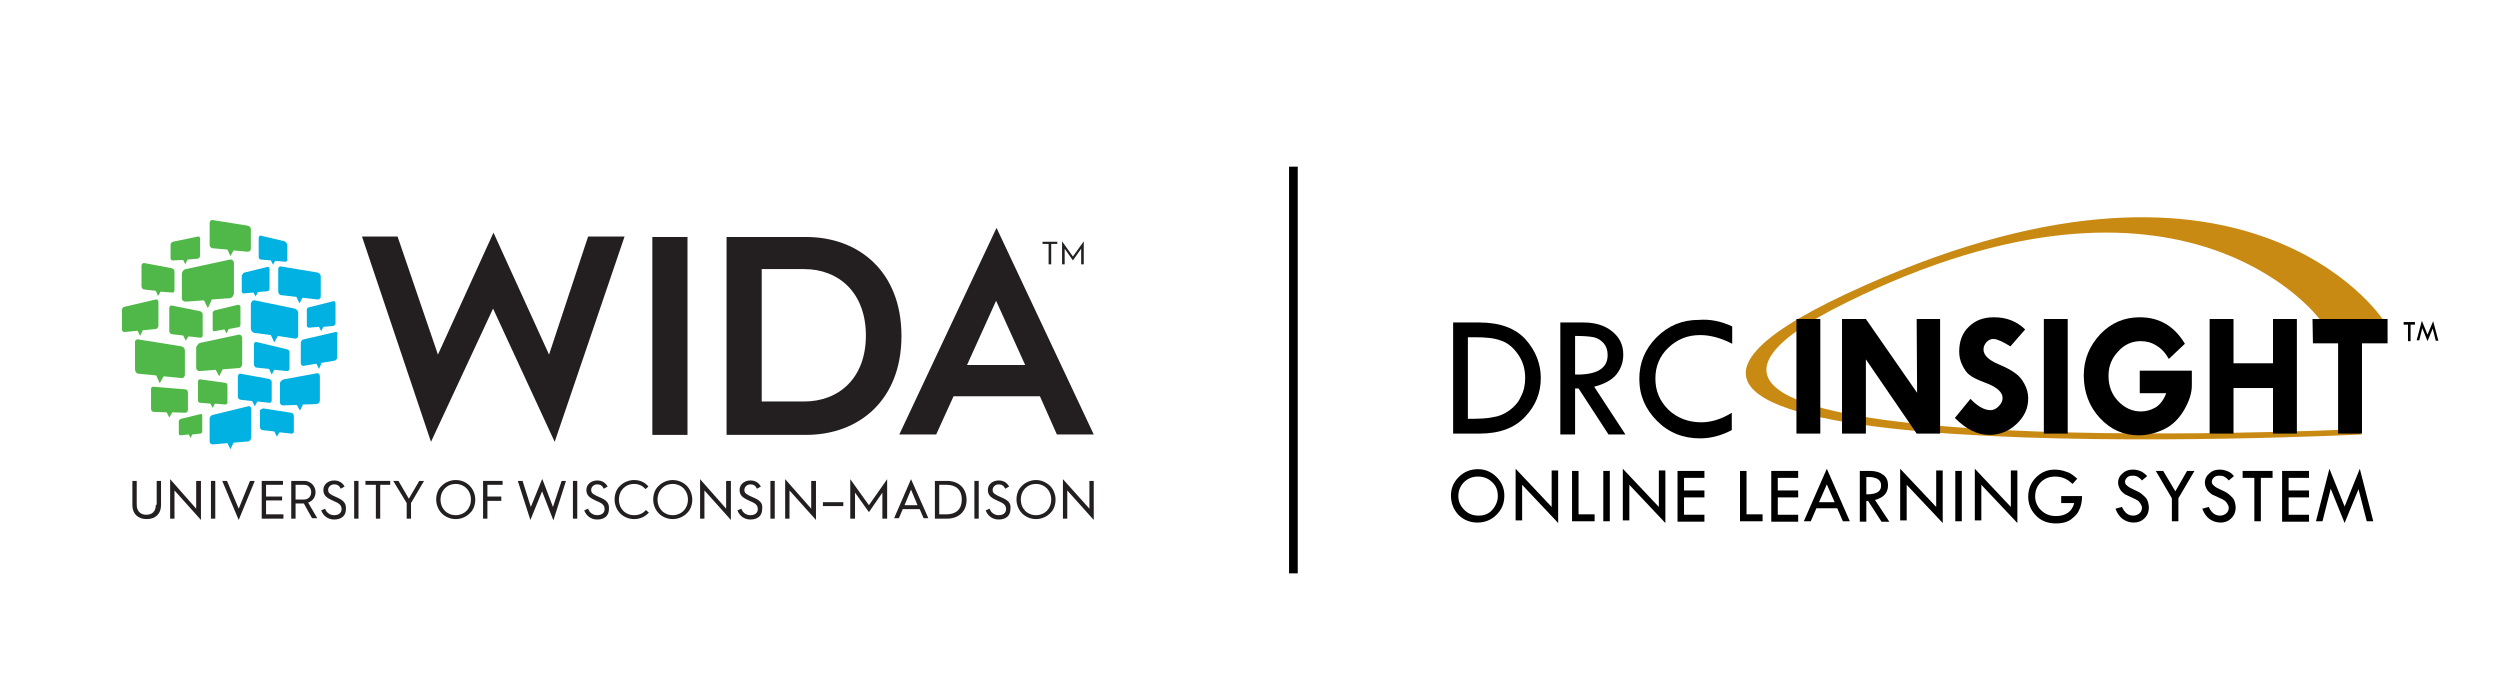<?xml version="1.0" encoding="utf-8"?>
<!-- Generator: Adobe Illustrator 28.0.0, SVG Export Plug-In . SVG Version: 6.00 Build 0)  -->
<svg version="1.1" id="Layer_1" xmlns="http://www.w3.org/2000/svg" xmlns:xlink="http://www.w3.org/1999/xlink" x="0px" y="0px"
	 viewBox="0 0 576 158.4" style="enable-background:new 0 0 576 158.4;" xml:space="preserve">
<style type="text/css">
	.st0{fill:#C88A12;}
	.st1{fill:none;stroke:#000000;stroke-width:2;stroke-miterlimit:10;}
	.st2{fill:#50B848;}
	.st3{fill:#00B1E1;}
	.st4{fill:#231F20;}
</style>
<g>
	<path class="st0" d="M534.5,73.6c0,0-31.1-42.3-109.1-3.9s117,29.2,117,29.2l1.8,1.2c0,0-210.6,10.5-118.8-32.4
		C517.1,24.8,549,73.6,549,73.6"/>
	<g>
		<g>
			<path d="M334.8,74.3h6c4.8,0,8.3,1.3,10.7,3.9c2.3,2.6,3.5,5.6,3.5,8.9c0,3.4-1.2,6.4-3.6,8.9c-2.4,2.6-5.9,3.9-10.5,3.9h-6.1
				V74.3z M338.2,77.7v18.8h0.2c2.5,0,4.4-0.1,5.7-0.4c1.3-0.2,2.5-0.7,3.6-1.5s2.1-1.8,2.7-3.2c0.7-1.3,1-2.7,1-4.3
				c0-2-0.5-3.8-1.6-5.4s-2.4-2.7-3.9-3.2c-1.5-0.6-3.5-0.8-6.1-0.8C339.8,77.7,338.2,77.7,338.2,77.7z"/>
			<path d="M359.5,74.3h5.4c2.7,0,4.9,0.7,6.6,2.1s2.5,3.1,2.5,5.3c0,1.7-0.5,3.2-1.6,4.6c-1.1,1.3-2.8,2.2-5.1,2.8l7.2,11h-3.9
				l-6.9-10.6h-0.8v10.6h-3.4L359.5,74.3L359.5,74.3z M362.9,77.4v8.9c5,0.1,7.5-1.4,7.5-4.5c0-1.1-0.3-2-0.9-2.7s-1.4-1.2-2.3-1.4
				C366.2,77.5,364.8,77.4,362.9,77.4z"/>
			<path d="M399.1,75.2v4c-2.7-1.4-5.2-2-7.4-2c-2.9,0-5.3,1-7.3,2.9s-3,4.3-3,7.1c0,2.9,1,5.2,3,7.2c2,1.9,4.6,2.9,7.6,2.9
				c2.2,0,4.6-0.7,7-2.2v4c-2.3,1.2-4.7,1.9-7.3,1.9c-3.9,0-7.2-1.3-9.9-4c-2.7-2.7-4.1-5.9-4.1-9.7c0-3.7,1.3-6.9,4-9.6
				s5.9-4,9.7-4C394,73.5,396.5,74,399.1,75.2z"/>
			<path d="M413.9,73.5h5.5v26.4h-5.5V73.5z"/>
			<path d="M441.6,73.5h5.4v26.4h-5.4l-11.7-17.1v17.1h-5.5V73.5h5.5l11.8,17L441.6,73.5L441.6,73.5z"/>
			<path d="M466.6,75.9l-3.4,3.9c-1.8-1.1-3.1-1.7-3.9-1.7c-0.6,0-1.1,0.2-1.6,0.7c-0.4,0.5-0.7,1-0.7,1.7c0,1.3,1.1,2.4,3.4,3.4
				c1.7,0.7,3,1.4,3.8,2c0.9,0.6,1.6,1.4,2.2,2.5s0.9,2.2,0.9,3.4c0,2.3-0.9,4.2-2.7,5.9c-1.8,1.7-3.9,2.5-6.3,2.5
				c-2.7,0-5.3-1.3-7.9-3.9l3.6-4.4c1.6,1.7,3.2,2.6,4.6,2.6c0.7,0,1.3-0.3,1.9-0.9s0.9-1.2,0.9-1.9c0-1.4-1.4-2.6-4.2-3.6
				c-1.6-0.6-2.8-1.2-3.4-1.7c-0.7-0.5-1.2-1.3-1.7-2.3s-0.7-2.1-0.7-3.1c0-2.3,0.7-4.3,2.2-5.7c1.5-1.5,3.4-2.2,5.8-2.2
				C462.3,73.1,464.6,74,466.6,75.9z"/>
			<path d="M470.9,73.5h5.5v26.4h-5.5V73.5z"/>
			<path d="M503.4,79.2l-3.7,3.5c-0.8-1.4-1.7-2.4-2.9-3.1c-1.1-0.7-2.3-1-3.6-1c-2,0-3.8,0.8-5.2,2.4c-1.5,1.6-2.2,3.4-2.2,5.6
				c0,2.3,0.7,4.2,2.2,5.8c1.5,1.6,3.3,2.4,5.3,2.4c1.1,0,2.2-0.3,3.3-0.9c1-0.6,1.9-1.7,2.5-3.3H493v-5.2h12v3.4
				c0,1.8-0.6,3.6-1.8,5.7c-1.2,2-2.7,3.5-4.6,4.4s-3.9,1.4-5.8,1.4c-3.5,0-6.5-1.3-9-4c-2.4-2.6-3.7-5.9-3.7-9.8
				c0-3.7,1.3-6.8,3.8-9.5c2.5-2.6,5.5-3.9,9.1-3.9C497.6,73.1,501,75.2,503.4,79.2z"/>
			<path d="M509.1,73.5h5.5v10.2h9.1V73.5h5.5v26.4h-5.5V89.4h-9.1v10.5h-5.5L509.1,73.5L509.1,73.5z"/>
			<path d="M532.8,73.5h17.3v5.6h-5.9v20.8h-5.5V79.1h-5.8L532.8,73.5L532.8,73.5z"/>
		</g>
		<g>
			<path d="M553.8,74.2h2.6v0.6h-1v3.8h-0.6v-3.8h-1V74.2z"/>
			<path d="M560.6,74l1.2,4.5h-0.6l-0.7-2.8l-1.2,2.9l-1.2-3l-0.7,2.8h-0.6l1.2-4.5l1.3,3.2L560.6,74z"/>
		</g>
		<g>
			<path d="M334.3,114.2c0-1.7,0.6-3.1,1.8-4.3c1.2-1.2,2.7-1.8,4.4-1.8c1.7,0,3.1,0.6,4.3,1.8c1.2,1.2,1.8,2.6,1.8,4.3
				c0,1.8-0.6,3.2-1.8,4.4c-1.2,1.2-2.7,1.8-4.4,1.8c-1.7,0-3.2-0.6-4.4-1.8C334.9,117.4,334.3,115.9,334.3,114.2z M345.1,114.3
				c0-1.3-0.4-2.4-1.3-3.2c-0.9-0.9-2-1.3-3.3-1.3c-1.2,0-2.3,0.4-3.2,1.3c-0.9,0.9-1.3,2-1.3,3.2c0,1.3,0.5,2.3,1.4,3.2
				c0.9,0.9,2,1.3,3.3,1.3c1.2,0,2.3-0.4,3.1-1.3C344.6,116.6,345.1,115.5,345.1,114.3z"/>
			<path d="M349.2,108l8.3,8.8v-8.4h1.5v12.1l-8.3-8.8v8.2h-1.5V108z"/>
			<path d="M362.2,108.5h1.5v10h3.7v1.6h-5.2V108.5z"/>
			<path d="M369.4,108.5h1.5v11.6h-1.5V108.5z"/>
			<path d="M373.9,108l8.3,8.8v-8.4h1.5v12.1l-8.3-8.8v8.2h-1.5V108z"/>
			<path d="M386.5,108.5h6.2v1.6H388v2.9h4.7v1.6H388v4h4.7v1.6h-6.2V108.5z"/>
			<path d="M400.9,108.5h1.5v10h3.7v1.6h-5.2V108.5z"/>
			<path d="M408.1,108.5h6.2v1.6h-4.7v2.9h4.7v1.6h-4.7v4h4.7v1.6h-6.2V108.5z"/>
			<path d="M420.9,108l5.3,12.1h-1.6l-1.3-3h-4.8l-1.3,3h-1.6L420.9,108z M420.9,111.6l-1.8,4.1h3.6L420.9,111.6z"/>
			<path d="M428.5,108.5h2.4c1.2,0,2.2,0.3,3,0.9s1.1,1.4,1.1,2.4c0,0.8-0.2,1.5-0.7,2.1s-1.3,1-2.3,1.3l3.3,5h-1.8l-3.1-4.8H430
				v4.8h-1.5V108.5z M430,109.9v4c2.3,0,3.4-0.6,3.4-2c0-0.5-0.1-0.9-0.4-1.2c-0.3-0.3-0.6-0.5-1.1-0.6
				C431.5,109.9,430.9,109.9,430,109.9z"/>
			<path d="M437.8,108l8.3,8.8v-8.4h1.5v12.1l-8.3-8.8v8.2h-1.5V108z"/>
			<path d="M450.5,108.5h1.5v11.6h-1.5V108.5z"/>
			<path d="M455,108l8.3,8.8v-8.4h1.5v12.1l-8.3-8.8v8.2H455V108z"/>
			<path d="M478.6,110.3l-1.1,1.2c-1.2-1.2-2.5-1.7-4-1.7c-1.3,0-2.4,0.4-3.3,1.3s-1.3,2-1.3,3.3c0,1.1,0.4,2.2,1.3,3.1
				s2,1.4,3.5,1.4c2.2,0,3.7-1,4.2-3h-3v-1.6h4.8c0,0.8-0.1,1.4-0.2,1.9s-0.3,1-0.6,1.6c-0.3,0.6-0.8,1.1-1.3,1.5
				c-0.5,0.5-1.1,0.8-1.7,1s-1.4,0.3-2.2,0.3c-1.9,0-3.5-0.6-4.7-1.9s-1.7-2.7-1.7-4.3c0-1.7,0.6-3.2,1.8-4.4
				c1.2-1.2,2.6-1.8,4.3-1.8c1,0,1.9,0.2,2.7,0.5C476.9,108.9,477.7,109.5,478.6,110.3z"/>
			<path d="M494.7,109.7l-1.2,1c-0.3-0.4-0.6-0.6-0.9-0.8c-0.3-0.2-0.7-0.3-1.2-0.3c-0.6,0-1,0.1-1.3,0.4s-0.5,0.6-0.5,1
				s0.2,0.7,0.5,0.9c0.3,0.3,0.8,0.6,1.5,0.9s1.3,0.6,1.7,0.9c0.4,0.3,0.7,0.6,1,0.9s0.5,0.7,0.6,1.1s0.2,0.8,0.2,1.2
				c0,1-0.3,1.8-1,2.5s-1.5,1-2.5,1c-0.9,0-1.8-0.3-2.5-0.8s-1.3-1.3-1.7-2.4l1.5-0.4c0.6,1.3,1.4,2,2.6,2c0.6,0,1-0.2,1.4-0.5
				s0.6-0.8,0.6-1.3c0-0.3-0.1-0.6-0.3-0.9c-0.2-0.3-0.4-0.6-0.7-0.8c-0.3-0.2-0.7-0.4-1.4-0.7c-0.6-0.3-1.1-0.5-1.5-0.7
				c-0.3-0.2-0.6-0.5-0.9-0.8c-0.2-0.3-0.4-0.6-0.5-0.9s-0.2-0.6-0.2-1c0-0.8,0.3-1.5,1-2.1c0.6-0.6,1.4-0.9,2.4-0.9
				c0.6,0,1.2,0.1,1.9,0.4C493.7,108.8,494.3,109.2,494.7,109.7z"/>
			<path d="M496.7,108.5h1.7l2.8,4.7l2.7-4.7h1.7l-3.7,6.3v5.3h-1.5v-5.3L496.7,108.5z"/>
			<path d="M514.7,109.7l-1.2,1c-0.3-0.4-0.6-0.6-0.9-0.8c-0.3-0.2-0.7-0.3-1.2-0.3c-0.6,0-1,0.1-1.3,0.4s-0.5,0.6-0.5,1
				s0.2,0.7,0.5,0.9c0.3,0.3,0.8,0.6,1.5,0.9s1.3,0.6,1.7,0.9s0.7,0.6,1,0.9s0.5,0.7,0.6,1.1s0.2,0.8,0.2,1.2c0,1-0.3,1.8-1,2.5
				s-1.5,1-2.5,1c-0.9,0-1.8-0.3-2.5-0.8s-1.3-1.3-1.7-2.4l1.5-0.4c0.6,1.3,1.4,2,2.6,2c0.6,0,1-0.2,1.4-0.5
				c0.4-0.3,0.6-0.8,0.6-1.3c0-0.3-0.1-0.6-0.3-0.9s-0.4-0.6-0.7-0.8c-0.3-0.2-0.7-0.4-1.4-0.7c-0.6-0.3-1.1-0.5-1.5-0.7
				c-0.3-0.2-0.6-0.5-0.9-0.8c-0.2-0.3-0.4-0.6-0.5-0.9s-0.2-0.6-0.2-1c0-0.8,0.3-1.5,1-2.1c0.6-0.6,1.4-0.9,2.4-0.9
				c0.6,0,1.2,0.1,1.9,0.4S514.3,109.2,514.7,109.7z"/>
			<path d="M516.7,108.5h6.9v1.6h-2.7v10h-1.5v-10h-2.7V108.5z"/>
			<path d="M525.8,108.5h6.2v1.6h-4.7v2.9h4.7v1.6h-4.7v4h4.7v1.6h-6.2V108.5z"/>
			<path d="M543.7,108l3.1,12.1h-1.5l-1.9-7.4l-3.2,7.8l-3.2-7.9l-1.9,7.5h-1.5l3.1-12.1l3.5,8.7L543.7,108z"/>
		</g>
	</g>
</g>
<line class="st1" x1="298" y1="38.4" x2="298" y2="132.1"/>
<g>
	<g>
		<path class="st2" d="M49,50.7l8.1,1.3c0.4,0.1,0.7,0.4,0.7,0.8v4.5c0,0.4-0.3,0.7-0.7,0.7l-3.3-0.3L53.1,59l-0.7-1.5L49,57.2
			c-0.4,0-0.7-0.4-0.7-0.9l0-4.9C48.3,51,48.6,50.6,49,50.7z"/>
		<path class="st3" d="M49,95.6l8.2-2c0.4-0.1,0.7,0.2,0.7,0.7l0,6.4c0,0.5-0.3,0.9-0.7,1l-3.4,0.3l-0.7,1.5l-0.7-1.4l-3.4,0.3
			c-0.4,0-0.7-0.3-0.7-0.7v-5.3C48.3,96.1,48.6,95.7,49,95.6z"/>
		<path class="st3" d="M55.4,86.1l6.6,1.2c0.3,0.1,0.6,0.4,0.6,0.7v4.3c0,0.3-0.3,0.6-0.6,0.5l-2.7-0.3l-0.6,1.1l-0.6-1.2l-2.7-0.3
			c-0.3,0-0.6-0.4-0.6-0.7l0-4.7C54.9,86.3,55.1,86,55.4,86.1z"/>
		<path class="st2" d="M46.1,79l8.9-1.9c0.4-0.1,0.8,0.3,0.8,0.8l0,5.9c0,0.5-0.3,1-0.8,1l-3.7,0.3l-0.8,1.6l-0.8-1.5l-3.7,0.3
			c-0.4,0-0.8-0.3-0.8-0.7V80C45.4,79.6,45.7,79.1,46.1,79z"/>
		<path class="st3" d="M64.8,61.4l8.4,1.4c0.4,0.1,0.7,0.5,0.7,0.9v4.6c0,0.4-0.3,0.7-0.7,0.7l-3.5-0.4L69,69.9l-0.7-1.5l-3.5-0.4
			c-0.4,0-0.7-0.4-0.7-0.9l0-5.1C64.1,61.6,64.4,61.3,64.8,61.4z"/>
		<path class="st2" d="M28.6,70.7l7.3-1.7c0.3-0.1,0.6,0.2,0.6,0.6l0,5.4c0,0.4-0.3,0.8-0.6,0.8l-3,0.3l-0.6,1.3l-0.6-1.2l-3,0.3
			c-0.3,0-0.6-0.2-0.6-0.6v-4.4C28,71.2,28.3,70.8,28.6,70.7z"/>
		<path class="st3" d="M65.6,55.6l-5.5-1.3c-0.3-0.1-0.5,0.2-0.5,0.5l0,4.4c0,0.3,0.2,0.6,0.5,0.6l2.3,0.2l0.5,1l0.5-0.9l2.3,0.2
			c0.3,0,0.5-0.2,0.5-0.4v-3.6C66,56,65.8,55.7,65.6,55.6z"/>
		<path class="st3" d="M71.2,70.8l5.6-1.4c0.3-0.1,0.5,0.2,0.5,0.5l0,4.5c0,0.3-0.2,0.6-0.5,0.7l-2.3,0.2l-0.5,1l-0.5-1l-2.3,0.2
			c-0.3,0-0.5-0.2-0.5-0.5v-3.7C70.7,71.1,70.9,70.8,71.2,70.8z"/>
		<path class="st3" d="M56.3,62.8l5.3-1.3c0.3-0.1,0.5,0.1,0.5,0.5l0,4.5c0,0.3-0.2,0.6-0.5,0.6l-2.2,0.2l-0.5,1l-0.5-0.9l-2.2,0.2
			c-0.3,0-0.5-0.2-0.5-0.4v-3.7C55.9,63.1,56.1,62.8,56.3,62.8z"/>
		<path class="st2" d="M54.9,70.2l-5.4,1.3c-0.3,0.1-0.5,0.3-0.5,0.6v3.8c0,0.3,0.2,0.5,0.5,0.4l2.2-0.4l0.5,0.9l0.5-1l2.2-0.4
			c0.3,0,0.5-0.3,0.5-0.6l0-4.2C55.3,70.4,55.1,70.2,54.9,70.2z"/>
		<path class="st2" d="M46.1,87.4l5.8,0.8c0.3,0,0.5,0.3,0.5,0.6v3.9c0,0.3-0.2,0.5-0.5,0.5L49.5,93L49,94l-0.5-1l-2.4-0.2
			c-0.3,0-0.5-0.3-0.5-0.6l0-4.2C45.6,87.6,45.8,87.4,46.1,87.4z"/>
		<path class="st2" d="M41.7,96.5l4.5-1.1c0.2-0.1,0.4,0.1,0.4,0.4l0,3.6c0,0.3-0.2,0.5-0.4,0.5l-1.9,0.2l-0.4,0.8l-0.4-0.8
			l-1.9,0.2c-0.2,0-0.4-0.1-0.4-0.4V97C41.3,96.7,41.5,96.5,41.7,96.5z"/>
		<path class="st2" d="M39.6,70.4l6.5,1.3c0.3,0.1,0.6,0.4,0.6,0.7v4.9c0,0.3-0.3,0.6-0.6,0.5l-2.7-0.3l-0.6,1l-0.6-1.2L39.6,77
			c-0.3,0-0.6-0.4-0.6-0.7l0-5.3C39,70.6,39.3,70.3,39.6,70.4z"/>
		<path class="st2" d="M39.8,55.7l5.8-1.2c0.3-0.1,0.5,0.2,0.5,0.5l0,3.9c0,0.3-0.2,0.6-0.5,0.7l-2.4,0.2l-0.5,1.1l-0.5-1L39.8,60
			c-0.3,0-0.5-0.2-0.5-0.5v-3.2C39.3,56.1,39.6,55.8,39.8,55.7z"/>
		<path class="st3" d="M77.3,76.5l-7.4,1.7c-0.3,0.1-0.6,0.4-0.6,0.8v4.7c0,0.4,0.3,0.6,0.6,0.6l3-0.5l0.6,1.2l0.6-1.4l3-0.5
			c0.3-0.1,0.6-0.4,0.6-0.8l0-5.2C77.9,76.7,77.6,76.4,77.3,76.5z"/>
		<path class="st3" d="M60.7,94.1l6.4,1c0.3,0,0.6,0.4,0.6,0.7v3.6c0,0.3-0.2,0.6-0.6,0.5l-2.7-0.3l-0.6,1l-0.6-1.2l-2.7-0.3
			c-0.3,0-0.6-0.3-0.6-0.7l0-3.9C60.1,94.3,60.4,94.1,60.7,94.1z"/>
		<path class="st3" d="M66.2,80.5l-7.1-1.7c-0.3-0.1-0.6,0.2-0.6,0.6l0,4.5c0,0.4,0.3,0.8,0.6,0.8l2.9,0.3l0.6,1.3l0.6-1.1l2.9,0.3
			c0.3,0,0.6-0.2,0.6-0.5v-3.7C66.8,80.9,66.5,80.6,66.2,80.5z"/>
		<path class="st2" d="M33.2,60.6l6.4,1.2c0.3,0.1,0.6,0.4,0.6,0.7v4.4c0,0.3-0.2,0.6-0.6,0.5L37,67.2l-0.6,1L35.9,67l-2.7-0.3
			c-0.3,0-0.6-0.4-0.6-0.7l0-4.8C32.6,60.8,32.9,60.6,33.2,60.6z"/>
		<path class="st3" d="M65.4,87.4L73,86c0.4-0.1,0.7,0.3,0.7,0.7l0,5.5c0,0.5-0.3,0.8-0.7,0.9l-3.2,0.1l-0.7,1.4l-0.7-1.3l-3.2,0.1
			c-0.4,0-0.7-0.3-0.7-0.7v-4.5C64.7,87.8,65,87.5,65.4,87.4z"/>
		<path class="st2" d="M31.9,78.2l9.9,1.6c0.5,0.1,0.8,0.5,0.8,1v5.5c0,0.5-0.4,0.9-0.8,0.8l-4.1-0.4l-0.9,1.6L36,86.5l-4.1-0.4
			c-0.5,0-0.8-0.5-0.8-1.1l0-6C31,78.5,31.4,78.1,31.9,78.2z"/>
		<path class="st2" d="M35.3,89.1l7.4,0.6c0.3,0,0.6,0.3,0.6,0.7v4c0,0.4-0.3,0.7-0.6,0.7l-3-0.1L39,96.2L38.4,95l-3-0.1
			c-0.3,0-0.6-0.3-0.6-0.7l0-4.4C34.7,89.4,35,89.1,35.3,89.1z"/>
		<path class="st3" d="M58.7,69.2l9.2,1.9c0.4,0.1,0.8,0.5,0.8,1l0,5.2c0,0.5-0.4,0.8-0.8,0.7L64,77.4l-0.8,1.5l-0.8-1.7l-3.8-0.5
			c-0.4-0.1-0.8-0.5-0.8-1l0-5.7C57.9,69.4,58.3,69.1,58.7,69.2z"/>
		<path class="st2" d="M42.8,62L53,59.8c0.5-0.1,0.9,0.3,0.9,0.9l0,6.8c0,0.6-0.4,1.1-0.9,1.2l-4.2,0.3L47.9,71L47,69.2l-4.2,0.3
			c-0.5,0-0.9-0.3-0.9-0.8v-5.6C41.9,62.6,42.3,62.1,42.8,62z"/>
	</g>
	<polygon class="st4" points="243.6,55.7 240.2,55.7 240.2,56.2 241.6,56.2 241.6,60.9 242.2,60.9 242.2,56.2 243.6,56.2 	"/>
	<polygon class="st4" points="247.2,59.1 244.7,55.6 244.7,60.9 245.3,60.9 245.3,57.3 247.2,60 249.1,57.3 249.1,60.9 249.7,60.9 
		249.7,55.6 	"/>
	<polygon class="st4" points="83.4,54.5 99.3,101.8 113.6,71.1 127.8,101.8 143.9,54.5 135.5,54.5 126.5,81.7 113.7,53.6 
		100.9,81.7 91.6,54.5 	"/>
	<rect x="150.3" y="54.6" class="st4" width="8.1" height="45.6"/>
	<path class="st4" d="M185.7,54.6l-18.3,0v45.6h18.3c12.2,0,22-8,22-22.8C207.7,62.6,197.9,54.6,185.7,54.6z M185.3,92.5h-9.8V62
		h9.8c7.9,0,14.2,5.4,14.2,15.3S193.2,92.5,185.3,92.5z"/>
	<path class="st4" d="M243.5,100.1h8.5l-22.4-47.6l-22.4,47.6h8.5l4-8.8h19.9L243.5,100.1z M222.8,84.1l6.7-14.8l6.7,14.8H222.8z"/>
	<g>
		<path class="st4" d="M35.9,116.3c0,1.5-0.8,2.3-2.2,2.3s-2.2-0.9-2.2-2.3v-5.5h-1v5.6c0,2,1.3,3.2,3.3,3.2s3.3-1.2,3.3-3.2v-5.6
			h-1V116.3z"/>
		<polygon class="st4" points="45.2,117.2 39.2,110.4 39.2,119.5 40.2,119.5 40.2,113 46.3,119.8 46.3,110.8 45.2,110.8 		"/>
		<rect x="48.6" y="110.8" class="st4" width="1" height="8.7"/>
		<polygon class="st4" points="55,117.2 52.3,110.8 52.3,110.8 51.2,110.8 55,119.8 58.7,110.8 57.6,110.8 		"/>
		<polygon class="st4" points="61.3,115.3 65,115.3 65,114.4 61.3,114.4 61.3,111.7 65.2,111.7 65.2,110.8 60.3,110.8 60.3,119.5 
			65.3,119.5 65.3,118.5 61.3,118.5 		"/>
		<path class="st4" d="M72.7,113.4c0-1.5-1.2-2.6-2.6-2.6h-3v8.7h1V116h1.9l1.9,3.4h1.2l-2.1-3.6C72.1,115.4,72.7,114.5,72.7,113.4z
			 M68.2,111.7h1.9c0.9,0,1.6,0.7,1.6,1.7c0,1-0.7,1.7-1.7,1.7h-1.9V111.7z"/>
		<path class="st4" d="M77.4,114.5c-1.1-0.5-1.8-0.8-1.8-1.6c0-0.7,0.6-1.3,1.4-1.3c0.7,0,1.2,0.3,1.5,1l0,0l0.9-0.5l0,0
			c-0.5-0.9-1.3-1.4-2.4-1.4c-1.4,0-2.5,0.9-2.5,2.2c0,1.4,1,1.9,2.3,2.5c1.2,0.5,1.9,0.9,1.9,1.9c0,0.9-0.7,1.4-1.7,1.4
			c-1,0-1.8-0.6-2.1-1.5l0,0l-0.9,0.4l0,0c0.5,1.3,1.6,2.1,3,2.1c1.7,0,2.7-0.9,2.7-2.4C79.8,115.8,79,115.2,77.4,114.5z"/>
		<rect x="81.6" y="110.8" class="st4" width="1" height="8.7"/>
		<polygon class="st4" points="84.2,111.7 86.6,111.7 86.6,119.5 87.6,119.5 87.6,111.7 89.9,111.7 89.9,110.8 84.2,110.8 		"/>
		<polygon class="st4" points="94.2,114.9 91.8,110.8 90.6,110.8 93.7,115.9 93.7,119.5 94.7,119.5 94.7,115.9 97.7,110.8 
			96.6,110.8 		"/>
		<path class="st4" d="M105,110.6c-1.2,0-2.4,0.5-3.2,1.3c-0.9,0.8-1.3,2-1.3,3.2s0.5,2.4,1.3,3.2c0.8,0.8,2,1.3,3.2,1.3
			c1.2,0,2.4-0.5,3.2-1.3c0.9-0.8,1.3-2,1.3-3.2s-0.5-2.4-1.3-3.2C107.4,111.1,106.3,110.6,105,110.6z M105,118.7
			c-2,0-3.5-1.5-3.5-3.6s1.5-3.6,3.5-3.6c2,0,3.5,1.5,3.5,3.6S107,118.7,105,118.7z"/>
		<polygon class="st4" points="111.3,119.5 112.3,119.5 112.3,115.4 115.5,115.4 115.5,114.4 112.3,114.4 112.3,111.7 115.8,111.7 
			115.8,110.8 111.3,110.8 		"/>
		<polygon class="st4" points="127.4,116.8 125,110.5 124.9,110.4 122.3,116.8 120.4,110.8 120.4,110.8 119.3,110.8 122.2,119.8 
			124.9,113.2 127.5,119.9 130.4,110.8 130.5,110.8 129.4,110.8 		"/>
		<rect x="132" y="110.8" class="st4" width="1" height="8.7"/>
		<path class="st4" d="M138,114.5c-1.1-0.5-1.8-0.8-1.8-1.6c0-0.7,0.6-1.3,1.4-1.3c0.7,0,1.2,0.3,1.5,1l0,0l0.9-0.5l0,0
			c-0.5-0.9-1.3-1.4-2.4-1.4c-1.4,0-2.5,0.9-2.5,2.2c0,1.4,1,1.9,2.3,2.5c1.2,0.5,1.9,0.9,1.9,1.9c0,0.9-0.7,1.4-1.7,1.4
			c-1,0-1.8-0.6-2.1-1.5l0,0l-0.9,0.4l0,0c0.5,1.3,1.6,2.1,3,2.1c1.7,0,2.7-0.9,2.7-2.4C140.4,115.8,139.7,115.2,138,114.5z"/>
		<path class="st4" d="M148.8,117.5c-0.6,0.8-1.6,1.2-2.7,1.2c-2,0-3.5-1.5-3.5-3.6s1.5-3.6,3.5-3.6c1,0,2,0.4,2.6,1.2l0,0l0.7-0.6
			l0,0c-0.8-1-2-1.5-3.3-1.5c-1.2,0-2.4,0.5-3.2,1.3c-0.9,0.8-1.3,2-1.3,3.2s0.5,2.4,1.3,3.2c0.8,0.8,2,1.3,3.2,1.3
			c1.3,0,2.5-0.5,3.4-1.5l0,0L148.8,117.5L148.8,117.5z"/>
		<path class="st4" d="M155,110.6c-1.2,0-2.4,0.5-3.2,1.3c-0.9,0.8-1.3,2-1.3,3.2s0.5,2.4,1.3,3.2c0.8,0.8,2,1.3,3.2,1.3
			c1.2,0,2.4-0.5,3.2-1.3c0.9-0.8,1.3-2,1.3-3.2s-0.5-2.4-1.3-3.2C157.4,111.1,156.2,110.6,155,110.6z M155,118.7
			c-2,0-3.5-1.5-3.5-3.6s1.5-3.6,3.5-3.6c2,0,3.5,1.5,3.5,3.6S157,118.7,155,118.7z"/>
		<polygon class="st4" points="167.3,117.2 161.3,110.4 161.3,119.5 162.3,119.5 162.3,113 168.4,119.8 168.4,110.8 167.3,110.8 		
			"/>
		<path class="st4" d="M173.3,114.5c-1.1-0.5-1.8-0.8-1.8-1.6c0-0.7,0.6-1.3,1.4-1.3c0.7,0,1.2,0.3,1.5,1l0,0l0.9-0.5l0,0
			c-0.5-0.9-1.3-1.4-2.4-1.4c-1.4,0-2.5,0.9-2.5,2.2c0,1.4,1,1.9,2.3,2.5c1.2,0.5,1.9,0.9,1.9,1.9c0,0.9-0.7,1.4-1.7,1.4
			c-1,0-1.8-0.6-2.1-1.5l0,0l-0.9,0.4l0,0c0.5,1.3,1.6,2.1,3,2.1c1.7,0,2.7-0.9,2.7-2.4C175.8,115.8,175,115.2,173.3,114.5z"/>
		<rect x="177.5" y="110.8" class="st4" width="1" height="8.7"/>
		<polygon class="st4" points="186.9,117.2 180.9,110.4 180.9,119.5 181.9,119.5 181.9,113 188,119.8 188,110.8 186.9,110.8 		"/>
		<rect x="189.6" y="115.7" class="st4" width="4.7" height="0.9"/>
		<polygon class="st4" points="195.9,110.4 195.9,119.5 197,119.5 197,113.5 200.2,118 203.3,113.5 203.3,119.5 204.4,119.5 
			204.4,110.4 200.2,116.4 		"/>
		<path class="st4" d="M209.9,110.4l-3.9,9l0,0h1.1l0.9-2.1h3.9l0.9,2.1h1.1L209.9,110.4L209.9,110.4z M211.4,116.4h-3l1.5-3.6
			L211.4,116.4z"/>
		<path class="st4" d="M218.2,110.8h-2.8v8.7h2.8c2.7,0,4.5-1.7,4.5-4.3C222.7,112.5,220.9,110.8,218.2,110.8z M218.1,111.7
			c2.2,0,3.5,1.2,3.5,3.4c0,2.2-1.3,3.4-3.5,3.4h-1.7v-6.8H218.1z"/>
		<rect x="224.5" y="110.8" class="st4" width="1" height="8.7"/>
		<path class="st4" d="M230.5,114.5c-1.1-0.5-1.8-0.8-1.8-1.6c0-0.7,0.6-1.3,1.4-1.3c0.7,0,1.2,0.3,1.5,1l0,0l0.9-0.5l0,0
			c-0.5-0.9-1.3-1.4-2.4-1.4c-1.4,0-2.5,0.9-2.5,2.2c0,1.4,1,1.9,2.3,2.5c1.2,0.5,1.9,0.9,1.9,1.9c0,0.9-0.7,1.4-1.7,1.4
			c-1,0-1.8-0.6-2.1-1.5l0,0l-0.9,0.4l0,0c0.5,1.3,1.6,2.1,3,2.1c1.7,0,2.7-0.9,2.7-2.4C233,115.8,232.2,115.2,230.5,114.5z"/>
		<path class="st4" d="M238.7,110.6c-1.2,0-2.4,0.5-3.2,1.3c-0.9,0.8-1.3,2-1.3,3.2s0.5,2.4,1.3,3.2c0.8,0.8,2,1.3,3.2,1.3
			c1.2,0,2.4-0.5,3.2-1.3c0.9-0.8,1.3-2,1.3-3.2s-0.5-2.4-1.3-3.2C241,111.1,239.9,110.6,238.7,110.6z M238.7,118.7
			c-2,0-3.5-1.5-3.5-3.6s1.5-3.6,3.5-3.6c2,0,3.5,1.5,3.5,3.6S240.7,118.7,238.7,118.7z"/>
		<polygon class="st4" points="251,110.8 251,117.2 244.9,110.4 244.9,119.5 245.9,119.5 245.9,113 252,119.8 252,110.8 		"/>
	</g>
</g>
</svg>

